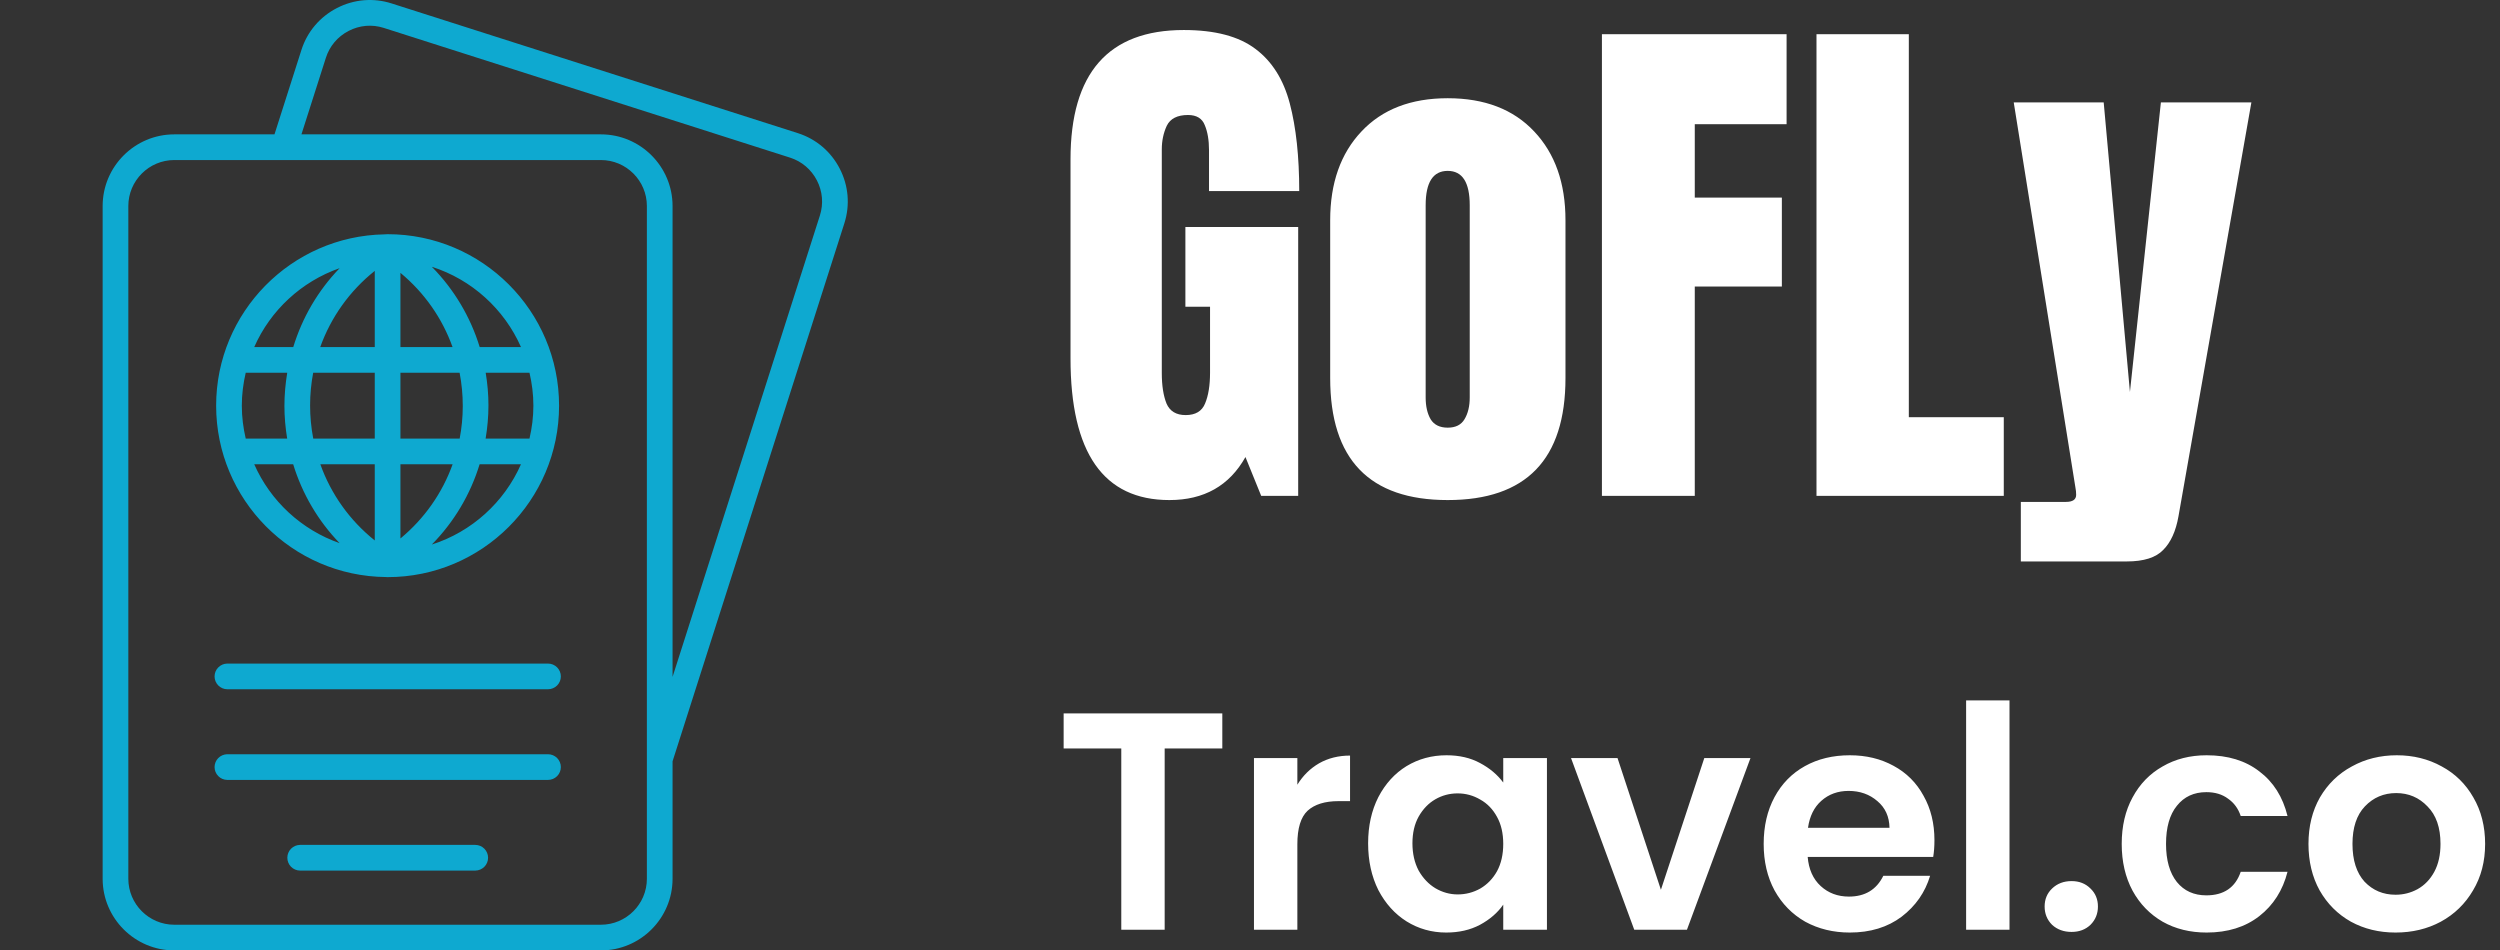 <svg width="121" height="46" viewBox="0 0 121 46" fill="none" xmlns="http://www.w3.org/2000/svg">
<rect x="0" y="0" width="121" height="46" fill="#333333" stroke="none"/>
<path d="M59.16 34.53V36.225H56.37V45H54.27V36.225H51.48V34.53H59.16ZM62.792 37.98C63.062 37.54 63.412 37.195 63.842 36.945C64.282 36.695 64.782 36.57 65.342 36.57V38.775H64.787C64.127 38.775 63.627 38.93 63.287 39.24C62.957 39.55 62.792 40.09 62.792 40.86V45H60.692V36.69H62.792V37.98ZM66.217 40.815C66.217 39.975 66.382 39.23 66.712 38.58C67.052 37.93 67.507 37.43 68.077 37.08C68.657 36.73 69.302 36.555 70.012 36.555C70.632 36.555 71.172 36.68 71.632 36.93C72.102 37.18 72.477 37.495 72.757 37.875V36.69H74.872V45H72.757V43.785C72.487 44.175 72.112 44.5 71.632 44.76C71.162 45.01 70.617 45.135 69.997 45.135C69.297 45.135 68.657 44.955 68.077 44.595C67.507 44.235 67.052 43.73 66.712 43.08C66.382 42.42 66.217 41.665 66.217 40.815ZM72.757 40.845C72.757 40.335 72.657 39.9 72.457 39.54C72.257 39.17 71.987 38.89 71.647 38.7C71.307 38.5 70.942 38.4 70.552 38.4C70.162 38.4 69.802 38.495 69.472 38.685C69.142 38.875 68.872 39.155 68.662 39.525C68.462 39.885 68.362 40.315 68.362 40.815C68.362 41.315 68.462 41.755 68.662 42.135C68.872 42.505 69.142 42.79 69.472 42.99C69.812 43.19 70.172 43.29 70.552 43.29C70.942 43.29 71.307 43.195 71.647 43.005C71.987 42.805 72.257 42.525 72.457 42.165C72.657 41.795 72.757 41.355 72.757 40.845ZM80.388 43.065L82.488 36.69H84.723L81.648 45H79.098L76.038 36.69H78.288L80.388 43.065ZM93.627 40.665C93.627 40.965 93.607 41.235 93.567 41.475H87.492C87.542 42.075 87.752 42.545 88.122 42.885C88.492 43.225 88.947 43.395 89.487 43.395C90.267 43.395 90.822 43.06 91.152 42.39H93.417C93.177 43.19 92.717 43.85 92.037 44.37C91.357 44.88 90.522 45.135 89.532 45.135C88.732 45.135 88.012 44.96 87.372 44.61C86.742 44.25 86.247 43.745 85.887 43.095C85.537 42.445 85.362 41.695 85.362 40.845C85.362 39.985 85.537 39.23 85.887 38.58C86.237 37.93 86.727 37.43 87.357 37.08C87.987 36.73 88.712 36.555 89.532 36.555C90.322 36.555 91.027 36.725 91.647 37.065C92.277 37.405 92.762 37.89 93.102 38.52C93.452 39.14 93.627 39.855 93.627 40.665ZM91.452 40.065C91.442 39.525 91.247 39.095 90.867 38.775C90.487 38.445 90.022 38.28 89.472 38.28C88.952 38.28 88.512 38.44 88.152 38.76C87.802 39.07 87.587 39.505 87.507 40.065H91.452ZM97.26 33.9V45H95.16V33.9H97.26ZM100.265 45.105C99.885 45.105 99.57 44.99 99.32 44.76C99.08 44.52 98.96 44.225 98.96 43.875C98.96 43.525 99.08 43.235 99.32 43.005C99.57 42.765 99.885 42.645 100.265 42.645C100.635 42.645 100.94 42.765 101.18 43.005C101.42 43.235 101.54 43.525 101.54 43.875C101.54 44.225 101.42 44.52 101.18 44.76C100.94 44.99 100.635 45.105 100.265 45.105ZM102.691 40.845C102.691 39.985 102.866 39.235 103.216 38.595C103.566 37.945 104.051 37.445 104.671 37.095C105.291 36.735 106.001 36.555 106.801 36.555C107.831 36.555 108.681 36.815 109.351 37.335C110.031 37.845 110.486 38.565 110.716 39.495H108.451C108.331 39.135 108.126 38.855 107.836 38.655C107.556 38.445 107.206 38.34 106.786 38.34C106.186 38.34 105.711 38.56 105.361 39C105.011 39.43 104.836 40.045 104.836 40.845C104.836 41.635 105.011 42.25 105.361 42.69C105.711 43.12 106.186 43.335 106.786 43.335C107.636 43.335 108.191 42.955 108.451 42.195H110.716C110.486 43.095 110.031 43.81 109.351 44.34C108.671 44.87 107.821 45.135 106.801 45.135C106.001 45.135 105.291 44.96 104.671 44.61C104.051 44.25 103.566 43.75 103.216 43.11C102.866 42.46 102.691 41.705 102.691 40.845ZM115.945 45.135C115.145 45.135 114.425 44.96 113.785 44.61C113.145 44.25 112.64 43.745 112.27 43.095C111.91 42.445 111.73 41.695 111.73 40.845C111.73 39.995 111.915 39.245 112.285 38.595C112.665 37.945 113.18 37.445 113.83 37.095C114.48 36.735 115.205 36.555 116.005 36.555C116.805 36.555 117.53 36.735 118.18 37.095C118.83 37.445 119.34 37.945 119.71 38.595C120.09 39.245 120.28 39.995 120.28 40.845C120.28 41.695 120.085 42.445 119.695 43.095C119.315 43.745 118.795 44.25 118.135 44.61C117.485 44.96 116.755 45.135 115.945 45.135ZM115.945 43.305C116.325 43.305 116.68 43.215 117.01 43.035C117.35 42.845 117.62 42.565 117.82 42.195C118.02 41.825 118.12 41.375 118.12 40.845C118.12 40.055 117.91 39.45 117.49 39.03C117.08 38.6 116.575 38.385 115.975 38.385C115.375 38.385 114.87 38.6 114.46 39.03C114.06 39.45 113.86 40.055 113.86 40.845C113.86 41.635 114.055 42.245 114.445 42.675C114.845 43.095 115.345 43.305 115.945 43.305Z" fill="white"/>
<path d="M56.599 24.203C53.408 24.203 51.813 21.918 51.813 17.348V7.712C51.813 3.539 53.641 1.453 57.297 1.453C58.803 1.453 59.959 1.758 60.763 2.367C61.567 2.968 62.121 3.848 62.426 5.008C62.731 6.167 62.883 7.581 62.883 9.248H58.516V7.268C58.516 6.785 58.448 6.383 58.313 6.062C58.186 5.731 57.915 5.566 57.5 5.566C56.984 5.566 56.641 5.74 56.472 6.087C56.311 6.434 56.231 6.815 56.231 7.229V18.059C56.231 18.66 56.307 19.15 56.459 19.531C56.62 19.904 56.929 20.09 57.386 20.09C57.86 20.09 58.173 19.904 58.325 19.531C58.486 19.15 58.566 18.651 58.566 18.033V14.847H57.373V10.987H62.832V24H61.042L60.28 22.121C59.502 23.509 58.275 24.203 56.599 24.203ZM70.069 24.203C66.277 24.203 64.381 22.235 64.381 18.3V10.657C64.381 8.863 64.885 7.433 65.892 6.366C66.899 5.291 68.291 4.754 70.069 4.754C71.854 4.754 73.251 5.291 74.258 6.366C75.265 7.433 75.769 8.863 75.769 10.657V18.3C75.769 22.235 73.869 24.203 70.069 24.203ZM70.069 20.699C70.449 20.699 70.72 20.564 70.881 20.293C71.05 20.014 71.135 19.662 71.135 19.239V9.934C71.135 8.825 70.779 8.271 70.069 8.271C69.358 8.271 69.002 8.825 69.002 9.934V19.239C69.002 19.662 69.082 20.014 69.243 20.293C69.412 20.564 69.688 20.699 70.069 20.699ZM77.533 24V1.656H86.471V6.011H82.027V9.565H86.242V13.869H82.027V24H77.533ZM87.918 24V1.656H92.387V20.191H96.983V24H87.918ZM97.808 27.174V24.292H99.991C100.321 24.292 100.486 24.178 100.486 23.949C100.486 23.831 100.474 23.708 100.448 23.581L97.465 4.957H101.819L103.089 18.973L104.587 4.957H108.967L105.438 24.99C105.311 25.71 105.065 26.251 104.701 26.615C104.346 26.988 103.758 27.174 102.937 27.174H97.808Z" fill="white"/>
<path d="M18.677 27.929C18.68 27.929 18.683 27.93 18.686 27.93C18.691 27.93 18.697 27.932 18.703 27.932L18.703 27.932L18.704 27.932C18.708 27.932 18.711 27.931 18.715 27.931C18.73 27.931 18.745 27.933 18.76 27.933H18.76C23.336 27.933 27.059 24.21 27.059 19.634C27.059 15.058 23.336 11.335 18.76 11.335C18.752 11.335 18.743 11.336 18.735 11.336C18.724 11.336 18.714 11.338 18.703 11.338C18.683 11.338 18.663 11.339 18.644 11.341C18.632 11.342 18.621 11.341 18.609 11.343C14.103 11.424 10.461 15.109 10.461 19.634C10.461 24.182 14.14 27.884 18.677 27.929ZM12.305 22.471H14.19C14.628 23.901 15.393 25.207 16.438 26.289C14.59 25.642 13.09 24.251 12.305 22.471ZM25.816 19.634C25.816 20.183 25.746 20.715 25.627 21.228H23.504C23.591 20.703 23.641 20.166 23.641 19.619C23.641 19.083 23.593 18.557 23.507 18.04H25.627C25.746 18.553 25.816 19.085 25.816 19.634ZM22.398 19.649C22.398 20.186 22.346 20.714 22.248 21.228H19.381V18.041H22.245C22.347 18.571 22.398 19.11 22.398 19.649ZM15.504 22.471H18.138V26.158C16.92 25.185 16.019 23.911 15.504 22.471ZM19.381 26.062V22.471H21.907C21.408 23.862 20.544 25.1 19.381 26.062ZM19.381 16.797V13.206C20.541 14.167 21.404 15.403 21.903 16.797H19.381ZM18.138 13.111V16.797H15.5C16.015 15.361 16.918 14.085 18.138 13.111ZM18.138 18.04V21.228H15.161C15.06 20.698 15.009 20.159 15.009 19.619C15.009 19.082 15.061 18.554 15.158 18.04H18.138ZM13.899 21.228H11.893C11.774 20.715 11.704 20.183 11.704 19.634C11.704 19.085 11.774 18.553 11.893 18.04H13.902C13.816 18.566 13.766 19.103 13.766 19.649C13.766 20.185 13.815 20.712 13.899 21.228ZM20.899 26.356C21.973 25.267 22.767 23.934 23.213 22.471H25.215C24.404 24.31 22.833 25.739 20.899 26.356ZM25.215 16.797H23.217C22.769 15.334 21.974 14.001 20.9 12.912C22.833 13.529 24.404 14.959 25.215 16.797ZM16.439 12.979C15.396 14.059 14.632 15.364 14.194 16.797H12.305C13.09 15.017 14.59 13.626 16.439 12.979ZM40.643 8.161C40.217 7.335 39.498 6.726 38.618 6.445L18.95 0.165C18.07 -0.116 17.131 -0.036 16.306 0.39C15.48 0.816 14.871 1.535 14.59 2.415L13.285 6.503H8.437C6.524 6.503 4.968 8.059 4.968 9.972V42.531C4.968 44.444 6.524 46 8.437 46H29.083C30.996 46 32.552 44.444 32.552 42.531V36.848L40.868 10.805C41.148 9.926 41.069 8.986 40.643 8.161ZM31.309 42.531C31.309 43.758 30.31 44.757 29.083 44.757H8.437C7.209 44.757 6.211 43.758 6.211 42.531V9.972C6.211 8.745 7.21 7.746 8.437 7.746H29.083C30.311 7.746 31.309 8.745 31.309 9.972V42.531ZM39.684 10.427L32.552 32.761V9.972C32.552 8.059 30.996 6.503 29.083 6.503H14.59L15.774 2.793C15.954 2.23 16.345 1.769 16.876 1.495C17.406 1.221 18.008 1.17 18.572 1.35L38.24 7.63C38.803 7.81 39.264 8.201 39.538 8.731C39.812 9.261 39.863 9.864 39.684 10.427ZM27.145 32.739C27.145 32.904 27.079 33.062 26.963 33.178C26.846 33.295 26.688 33.36 26.523 33.36H10.996C10.834 33.358 10.678 33.291 10.564 33.175C10.449 33.058 10.385 32.902 10.385 32.739C10.385 32.576 10.449 32.419 10.564 32.303C10.678 32.187 10.834 32.12 10.996 32.117H26.523C26.605 32.117 26.686 32.133 26.761 32.164C26.837 32.196 26.905 32.242 26.963 32.299C27.02 32.357 27.066 32.425 27.098 32.501C27.129 32.576 27.145 32.657 27.145 32.739ZM27.145 37.127C27.145 37.292 27.079 37.45 26.963 37.566C26.846 37.683 26.688 37.748 26.523 37.748H10.996C10.834 37.746 10.678 37.679 10.564 37.563C10.449 37.446 10.385 37.29 10.385 37.127C10.385 36.964 10.449 36.807 10.564 36.691C10.678 36.575 10.834 36.508 10.996 36.505H26.523C26.688 36.505 26.846 36.571 26.963 36.687C27.079 36.804 27.145 36.962 27.145 37.127ZM23.623 41.515C23.623 41.68 23.558 41.838 23.441 41.954C23.325 42.071 23.166 42.136 23.002 42.136H14.518C14.355 42.134 14.2 42.067 14.085 41.951C13.971 41.834 13.907 41.678 13.907 41.515C13.907 41.352 13.971 41.195 14.085 41.079C14.2 40.963 14.355 40.896 14.518 40.893H23.002C23.166 40.893 23.325 40.959 23.441 41.075C23.558 41.192 23.623 41.35 23.623 41.515Z" fill="#0EA9D0"/>
</svg>
